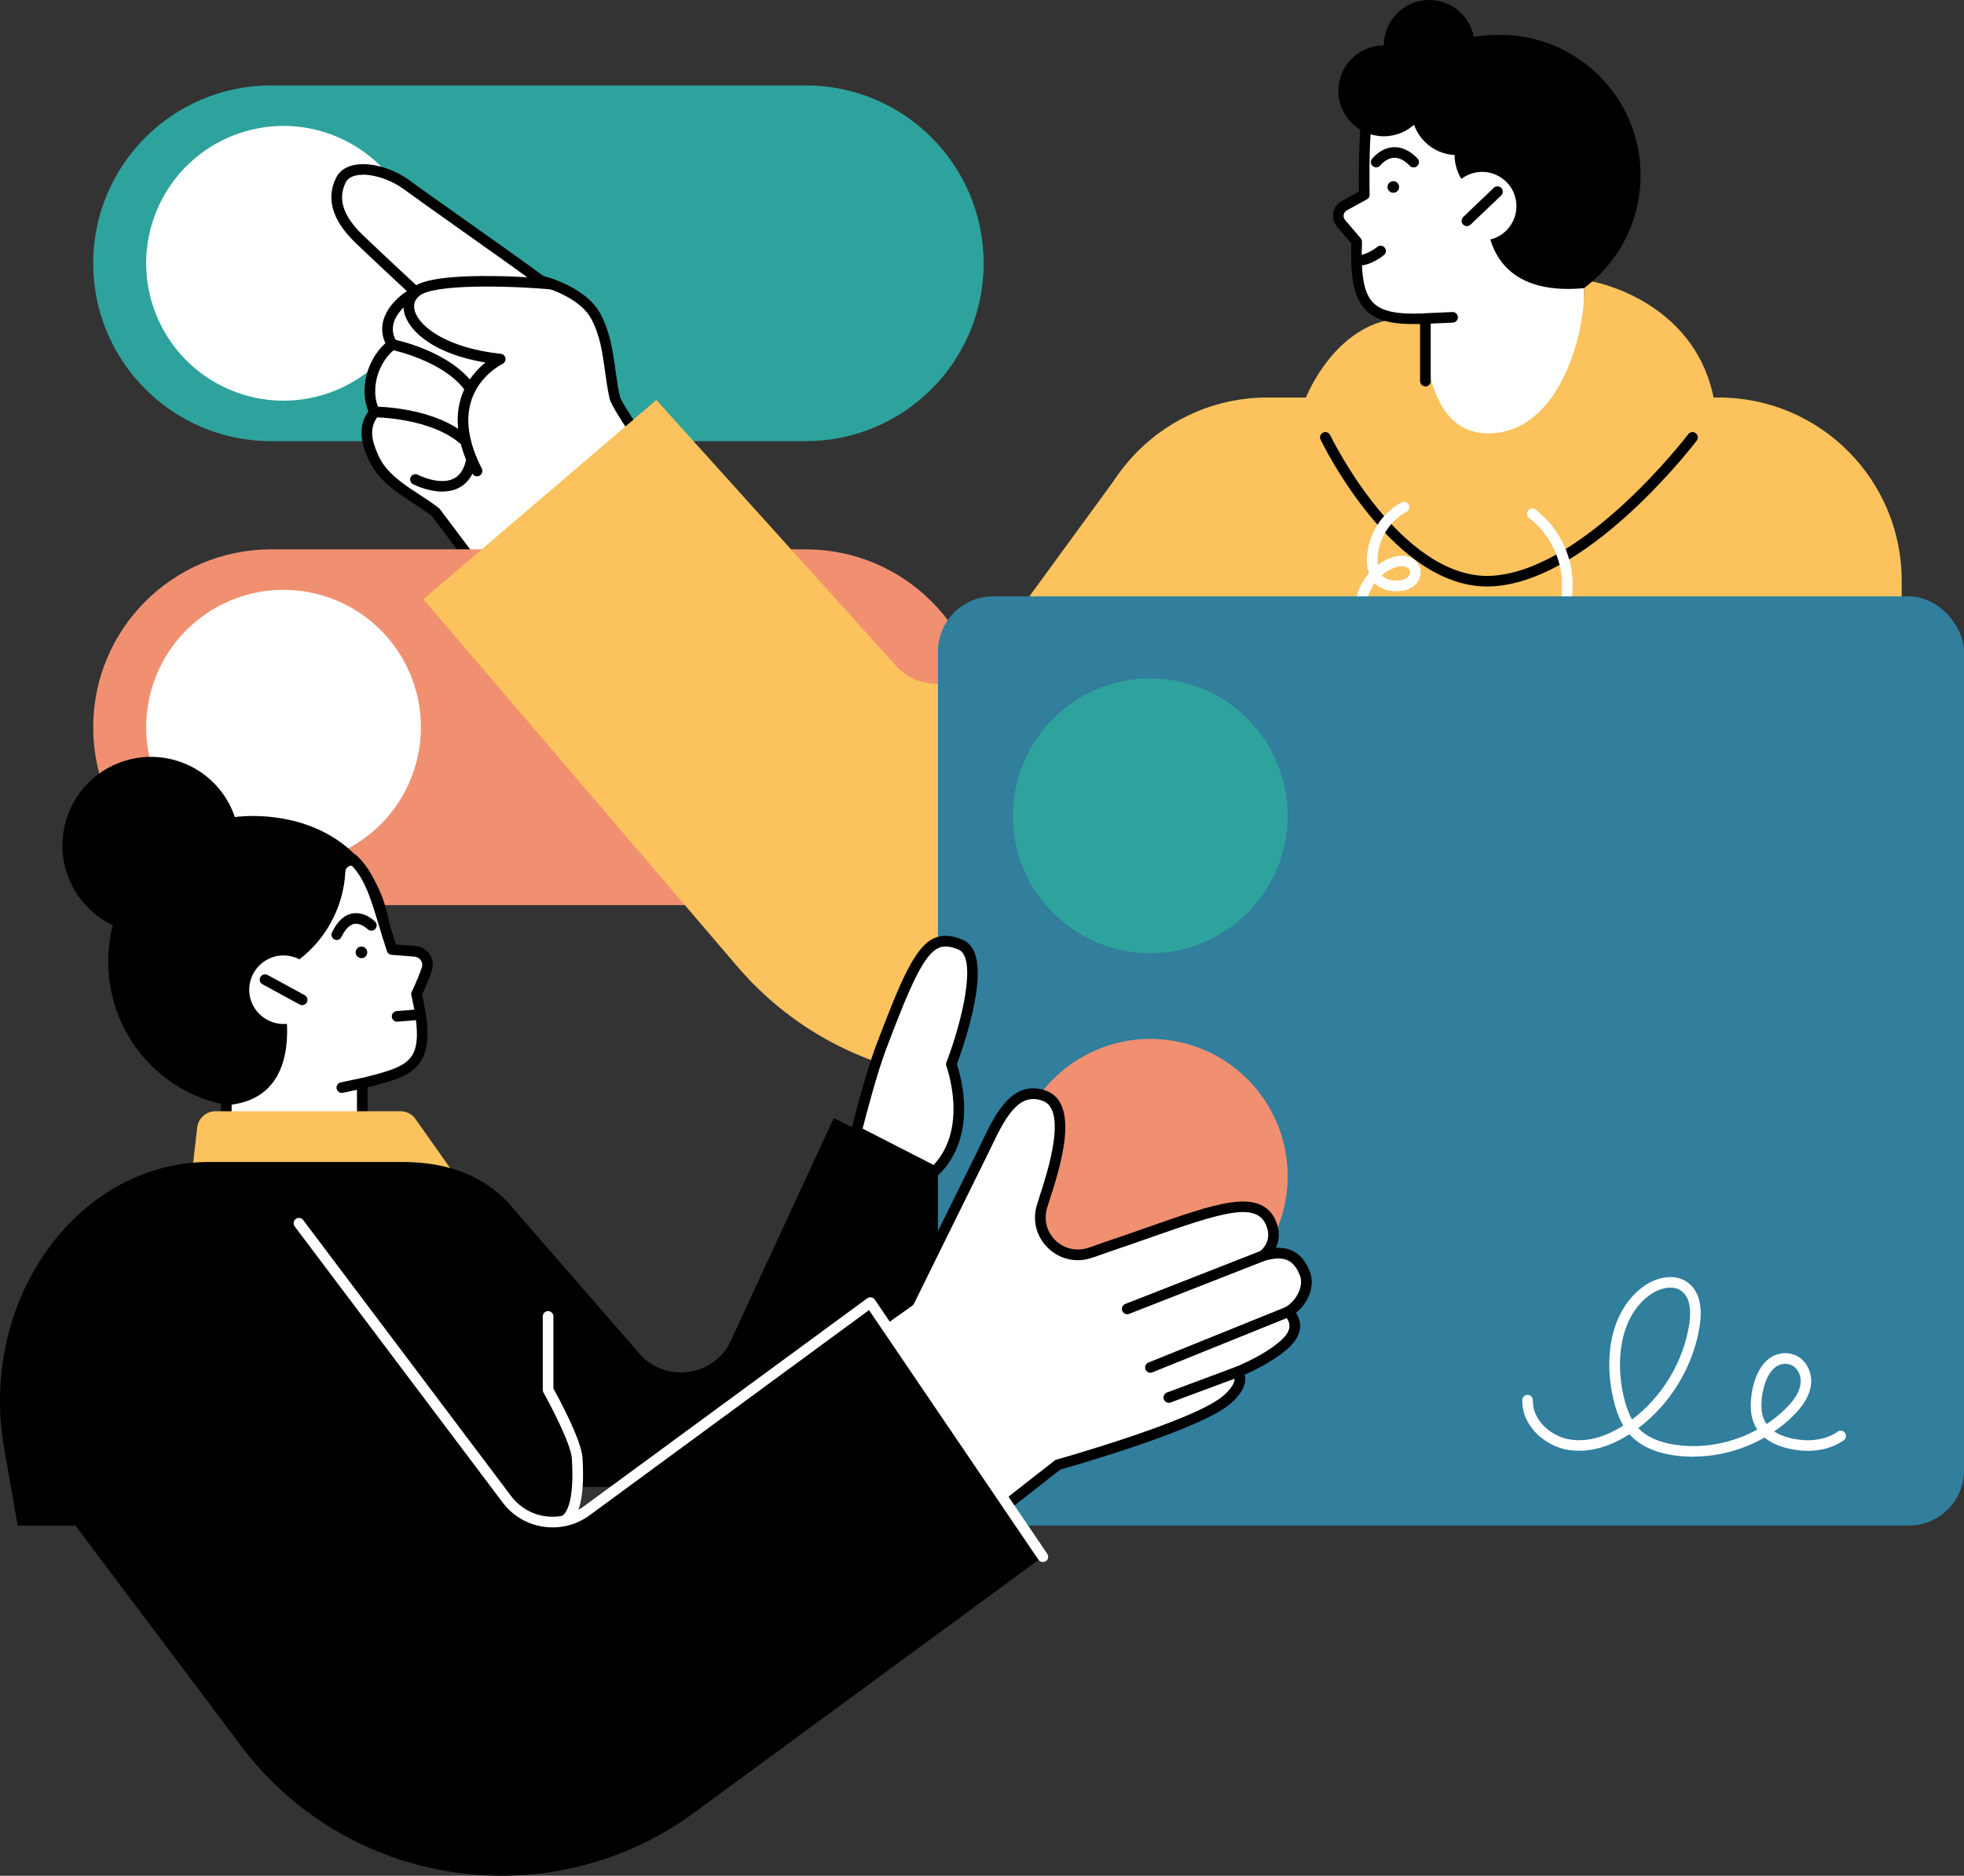 <?xml version="1.0" encoding="UTF-8"?> <svg xmlns="http://www.w3.org/2000/svg" id="Livello_2" viewBox="0 0 324.72 310.13"><rect x="0" y="0" width="324.72" height="310.13" fill="#333333" stroke="none"/><defs><style>.cls-1,.cls-2,.cls-3,.cls-4,.cls-5,.cls-6{stroke-width:0px;}.cls-2{fill:#2ea39d;}.cls-3{fill:#317e9d;}.cls-4{fill:#fff;}.cls-5{fill:#fbc25d;}.cls-6{fill:#f09071;}</style></defs><g id="Livello_1-2"><path class="cls-2" d="M133.22,14.12H44.82c-16.24,0-29.41,13.17-29.41,29.41s13.17,29.41,29.41,29.41h88.4c16.24,0,29.41-13.17,29.41-29.41s-13.17-29.41-29.41-29.41Z"></path><circle class="cls-4" cx="46.88" cy="43.53" r="22.71" transform="translate(-11.69 69.27) rotate(-66.6)"></circle><path class="cls-4" d="M72.02,84.69l20.42,27.13,25.75-22.42s-15.91-20.83-16.55-23.72c-1.01-4.52-.85-9.15-3.1-13.36-2.3-4.3-9.07-5.88-9.07-5.88-3.85-2.9-18.91-13.44-22.15-15.83-3.76-2.79-9.53-3.71-10.95-.82-1.33,2.71-.92,5.92,3,9.7,3.1,2.99,9.37,8.79,9.37,8.79-3.32,1.82-6.04,5.21-3.9,8.68-3.2,2.46-4.69,7.51-2.93,11.16-1.86,2.33-1.44,4.64-.21,7.43,1.96,4.44,6.71,6.32,10.32,9.14Z"></path><path class="cls-1" d="M92.44,112.69c-.33-.03-.55-.15-.7-.35l-20.35-27.03c-.95-.73-1.97-1.4-3.04-2.1-2.91-1.9-5.93-3.86-7.45-7.31-1.11-2.52-1.86-5.21,0-7.9-1.48-3.67-.26-8.47,2.82-11.26-.56-1.2-.68-2.47-.35-3.72.48-1.8,1.88-3.54,3.9-4.89-1.83-1.7-6.14-5.71-8.53-8.02-3.8-3.67-4.87-7.27-3.18-10.71.51-1.04,1.47-1.75,2.78-2.07,2.66-.65,6.56.41,9.48,2.57,1.41,1.05,5.17,3.71,9.16,6.53,4.97,3.52,10.59,7.5,12.85,9.2,1.16.3,7.19,2.05,9.46,6.28,1.59,2.98,2.03,6.15,2.46,9.22.2,1.44.4,2.92.73,4.35.44,1.97,10.29,15.39,16.4,23.38.28.37.23.89-.12,1.19l-25.75,22.42c-.16.14-.36.22-.58.22ZM60.03,28.89c-.45,0-.88.04-1.26.14-.8.19-1.34.58-1.62,1.14-1.34,2.72-.42,5.56,2.82,8.68,3.06,2.95,9.3,8.72,9.36,8.78.21.19.31.47.27.75-.03.28-.2.53-.45.66-2.13,1.17-3.65,2.82-4.08,4.43-.27,1.03-.1,2.04.51,3.03.24.38.14.88-.21,1.16-2.98,2.29-4.21,6.91-2.67,10.08.15.3.11.66-.1.93-1.6,2-1.22,3.98-.09,6.53,1.31,2.97,3.98,4.71,6.8,6.55,1.09.71,2.22,1.45,3.25,2.26.06.05.11.1.16.16l19.85,26.37,24.42-21.26c-3.02-3.97-15.59-20.62-16.21-23.41-.34-1.51-.55-3.03-.75-4.5-.42-3.05-.82-5.94-2.27-8.64-2.08-3.89-8.43-5.43-8.5-5.45-.12-.03-.23-.08-.33-.15-2.14-1.61-7.89-5.68-12.95-9.27-3.99-2.83-7.76-5.5-9.19-6.56-2.01-1.49-4.69-2.42-6.77-2.42Z"></path><path class="cls-1" d="M78.87,78.76c-.32,0-.63-.17-.78-.48-2.45-4.78-3.04-9.09-1.77-12.81.91-2.65,2.59-4.44,3.94-5.53-8.43-1.4-12.45-5.05-13.34-7.94-.52-1.68-.06-3.29,1.26-4.4.61-.51,2.45-2.07,13.17-1.96,5.17.05,9.97.48,10.01.48.48.04.84.47.79.95-.04.48-.47.84-.95.79-7.21-.65-19.53-.93-21.89,1.07-.78.66-1.02,1.54-.71,2.54.85,2.75,5.65,6.12,14.2,7.03.39.04.71.34.77.73.06.39-.14.77-.49.94-.03.02-3.7,1.78-5.1,5.89-1.11,3.25-.54,7.09,1.68,11.41.22.43.05.96-.38,1.18-.13.07-.26.1-.4.1Z"></path><path class="cls-1" d="M77.78,65.17c-.28,0-.56-.13-.73-.38-3.51-5.15-12.3-6.95-12.39-6.97-.47-.09-.78-.56-.69-1.03.09-.47.55-.78,1.03-.69.39.08,9.58,1.95,13.49,7.7.27.4.17.94-.23,1.22-.15.1-.32.15-.49.15Z"></path><path class="cls-1" d="M76.98,73.83c-.21,0-.43-.08-.6-.23-4.91-4.55-14.38-4.61-14.47-4.61-.48,0-.88-.39-.88-.88,0-.48.39-.88.88-.88.42,0,10.24.06,15.66,5.08.35.33.38.88.05,1.24-.17.19-.41.28-.64.28Z"></path><path class="cls-1" d="M73.13,81.28c-2.45,0-4.72-1.17-4.85-1.23-.43-.22-.59-.75-.37-1.18.22-.43.75-.59,1.18-.37.03.02,3.53,1.8,5.89.65,1.09-.53,1.81-1.66,2.13-3.37.09-.48.55-.79,1.02-.7.48.09.79.55.7,1.02-.43,2.28-1.47,3.84-3.09,4.62-.83.4-1.73.55-2.61.55Z"></path><path class="cls-6" d="M133.22,90.83H44.82c-16.24,0-29.41,13.17-29.41,29.41s13.17,29.41,29.41,29.41h88.4c16.24,0,29.41-13.17,29.41-29.41s-13.17-29.41-29.41-29.41Z"></path><circle class="cls-4" cx="46.88" cy="120.24" r="22.71" transform="translate(-80.91 138.24) rotate(-76.72)"></circle><path class="cls-1" d="M271.25,29c0,12.83-10.4,23.23-23.24,23.23s-22.03-10.99-22.46-23.82c-.5-14.68,9.63-22.65,22.46-22.65s23.24,10.4,23.24,23.23Z"></path><path class="cls-5" d="M284.15,65.72h-1.89s-72.72,0-72.72,0c-16.72,0-30.28,13.56-30.28,30.28v37.28h135.16v-37.28c0-16.72-13.55-30.28-30.28-30.28Z"></path><path class="cls-4" d="M261.93,65.71v-18.07c-13.61,1.28-16.19-7.07-16.19-12.79,0-3.13-1.59-7.33-1.67-10.68-2.25-.21-4.29-1.68-5.12-3.94l-.42-1.13c-1.64.72-11.83.6-12.57.68-.57,3.72-.39,12.4-.39,12.4l-3.3,1.8c-1.08.59-1.34,2.02-.54,2.95l2.57,3.01c-.35,10.45,1.58,13.19,11.37,12.73v13.05h-12.09s11.04,17.5,26.11,17.5,24.36-17.5,24.36-17.5h-12.11Z"></path><path class="cls-5" d="M69.98,99.09l38.54-32.96,39.44,43.74c.07.08.14.16.22.24,4.01,4.38,11.09,3.75,14.44-1.14l23.12-31.66,53.69,34.69-41.61,53.72c-22.6,19.33-56.59,16.67-75.92-5.93l-51.9-60.7Z"></path><path class="cls-1" d="M231.32,30.82c.05.53-.33,1-.86,1.05-.53.05-1-.33-1.05-.86-.05-.53.33-1,.86-1.05.53-.05,1,.33,1.05.86Z"></path><path class="cls-1" d="M233.72,27.68c-.23,0-.46-.09-.63-.27-.89-.92-1.78-1.37-2.64-1.32-1.3.07-2.21,1.23-2.22,1.24-.3.38-.85.45-1.23.16-.38-.29-.46-.84-.16-1.22.06-.07,1.39-1.8,3.5-1.93,1.4-.08,2.75.54,4.02,1.85.34.35.33.9-.02,1.24-.17.17-.39.25-.61.25Z"></path><path class="cls-1" d="M235.67,53.54c-.47,0-.85-.37-.87-.84-.02-.48.35-.89.84-.91l4.49-.2c.49-.02.89.35.91.84.02.48-.35.89-.84.91l-4.49.2s-.03,0-.04,0Z"></path><path class="cls-1" d="M255.52,25.64c0,4.15-3.36,7.51-7.51,7.51s-7.51-3.36-7.51-7.51,3.36-7.51,7.51-7.51,7.51,3.36,7.51,7.51Z"></path><path class="cls-1" d="M236.3,15.02c0,4.15-3.36,7.51-7.51,7.51s-7.51-3.36-7.51-7.51,3.36-7.51,7.51-7.51,7.51,3.36,7.51,7.51Z"></path><path class="cls-1" d="M248.39,18.13c0,4.15-3.36,7.51-7.51,7.51s-7.51-3.36-7.51-7.51,3.36-7.51,7.51-7.51,7.51,3.36,7.51,7.51Z"></path><path class="cls-1" d="M243.81,7.51c0,4.15-3.36,7.51-7.51,7.51s-7.51-3.36-7.51-7.51,3.36-7.51,7.51-7.51,7.51,3.36,7.51,7.51Z"></path><path class="cls-4" d="M246.4,39.6c-3.04.74-6.12-1.12-6.86-4.16-.74-3.04,1.12-6.12,4.16-6.86,3.04-.74,6.12,1.12,6.86,4.16.74,3.04-1.12,6.12-4.16,6.86Z"></path><path class="cls-1" d="M242.53,37.38c-.23,0-.46-.09-.63-.27-.33-.35-.32-.9.03-1.24l5.05-4.82c.35-.33.91-.32,1.24.03.33.35.32.9-.03,1.24l-5.05,4.82c-.17.16-.39.24-.6.24Z"></path><path class="cls-1" d="M224.61,43.94c-.14,0-.29,0-.43-.03-.48-.06-.82-.5-.76-.98s.5-.82.98-.76c1.18.14,2.82-.95,3.31-1.35.37-.31.93-.25,1.23.13.31.37.25.93-.13,1.23-.23.19-2.21,1.75-4.2,1.75Z"></path><path class="cls-5" d="M215.93,65.71s4.76-12.23,15.4-13.05h4.34s-1.36,19.12,10.51,18.99c11.66-.13,15.9-16.43,15.75-24.01l1.32-1.1s16.74,2.92,20.07,19.18c0,0-16.3,29.58-35.75,29.93-19.45.35-31.65-29.94-31.65-29.94Z"></path><path class="cls-1" d="M235.67,63.88c-.48,0-.88-.39-.88-.88v-9.43c-4.59.12-7.21-.55-8.93-2.25-2.21-2.18-2.59-6.01-2.44-11.08l-2.35-2.75c-.55-.65-.78-1.5-.63-2.33.15-.84.67-1.55,1.42-1.95l2.83-1.54c-.03-1.97-.09-8.75.41-12.01.07-.48.52-.81,1-.73.48.07.81.52.73,1-.55,3.61-.39,12.16-.38,12.25,0,.33-.17.63-.46.79l-3.3,1.8c-.28.15-.47.42-.53.73-.06.31.03.63.24.88l2.57,3.01c.14.17.22.38.21.6-.19,5.73.34,8.57,1.91,10.11,1.43,1.41,3.98,1.92,8.54,1.71.24-.01.47.08.65.24.17.17.27.39.27.63v10.34c0,.48-.39.88-.88.88Z"></path><path class="cls-1" d="M245.88,96.97c-3.47,0-7-1.16-10.5-3.44-3.03-1.98-6.06-4.8-8.99-8.39-4.97-6.08-7.92-12.19-8.05-12.44-.21-.44-.03-.96.41-1.17.44-.21.96-.03,1.17.41.03.06,3.01,6.2,7.85,12.12,4.39,5.37,11.25,11.65,19.03,11.13,15.23-1.01,32.16-23.18,32.33-23.4.29-.39.84-.46,1.23-.17.39.29.46.84.17,1.23-.04.06-4.41,5.8-10.66,11.59-8.47,7.84-16.19,12.05-22.95,12.5-.34.02-.69.03-1.03.03Z"></path><path class="cls-4" d="M229.94,107.48c-2.18-.11-4.18-1.41-5.14-3.32-.34-.67-.56-1.44-.67-2.29-.34-2.55.54-5.16,2.2-7.09-.22-.64-.33-1.38-.33-2.19,0-3.87,2.29-7.7,5.71-9.52.43-.23.96-.07,1.19.36.23.43.07.96-.36,1.19-2.86,1.53-4.78,4.73-4.78,7.98,0,.25.01.53.05.81.6-.45,1.26-.82,1.97-1.1,1.01-.4,1.9-.52,2.71-.36,1.15.22,2.07,1.02,2.33,2.05.28,1.09-.22,2.3-1.23,3.01-.73.52-1.67.77-2.81.75-.97-.02-2.35-.24-3.37-1.22-.04-.04-.08-.08-.12-.12-1.09,1.51-1.66,3.41-1.42,5.23.09.65.26,1.24.5,1.73.67,1.34,2.12,2.28,3.61,2.36.48.02.86.44.83.92-.02.47-.41.83-.87.83ZM228.47,95.11c.04.05.09.1.14.15.48.46,1.26.72,2.19.73.75.01,1.35-.13,1.77-.43.4-.28.63-.78.54-1.15-.09-.35-.49-.67-.96-.76-.48-.09-1.05,0-1.74.27-.71.28-1.36.68-1.94,1.18Z"></path><path class="cls-4" d="M257.07,107.63c-.29,0-.56-.14-.73-.39l-.32-.47c-.27-.4-.17-.95.23-1.22.1-.07.2-.11.31-.13.98-3.14,1.95-6.61,1.65-9.97-.34-3.81-2.35-7.47-5.39-9.79-.38-.29-.46-.84-.17-1.23.29-.38.84-.46,1.23-.17,3.43,2.61,5.7,6.73,6.08,11.03.36,4.1-.93,8.15-2.06,11.72-.1.32-.38.55-.71.6-.04,0-.08,0-.13,0Z"></path><path class="cls-1" d="M17.89,158.99c0,13.3,10.66,24.09,23.81,24.09s22.57-11.39,23.02-24.69c.51-15.22-9.87-23.48-23.02-23.48s-23.81,10.78-23.81,24.09Z"></path><path class="cls-4" d="M59.88,192.55v-13.44c8.54-2.14,11.69-2.94,8.97-14.76,0,0,1.07-2.2,1.71-4.12.46-1.38-.5-2.83-1.95-2.94l-3.81-.3c-2.36-7.11-3.76-10.61-5.84-13.44-.58-.78-1.82-.4-1.86.57-.3,6.1-3.48,11.73-8.5,15.15-.02,1.85-.55,3.57-1.89,4.96,0,0,4.72,17.44-9.3,18.5v10.2l22.47-.39Z"></path><path class="cls-1" d="M37.41,193.82c-.23,0-.45-.09-.61-.25-.17-.16-.26-.39-.26-.62v-10.2c0-.48.39-.88.88-.88s.88.39.88.88v9.31l20.72-.36v-12.58c0-.4.27-.75.66-.85,4.15-1.04,6.9-1.73,8.23-3.44,1.33-1.71,1.36-4.79.1-10.28-.05-.2-.02-.4.07-.58.01-.02,1.05-2.17,1.66-4.01.13-.4.08-.84-.16-1.19-.23-.35-.61-.57-1.03-.6l-3.81-.3c-.35-.03-.65-.26-.76-.6-.53-1.6-.99-3.11-1.39-4.44-1.37-4.53-2.36-7.8-4.83-10.11-.35-.33-.37-.88-.04-1.24.33-.35.88-.37,1.24-.04,2.82,2.63,3.86,6.09,5.31,10.88.37,1.22.75,2.48,1.19,3.84l3.23.25c.96.07,1.82.58,2.35,1.38.53.8.67,1.79.36,2.71-.52,1.57-1.3,3.28-1.62,3.94,1.34,5.95,1.19,9.28-.49,11.45-1.62,2.07-4.52,2.89-8.52,3.89v12.76c0,.48-.38.87-.86.88l-22.47.39s-.01,0-.02,0Z"></path><path class="cls-1" d="M56.52,180.7c-.4,0-.77-.28-.86-.69-.1-.47.2-.94.67-1.04l3.36-.72c.47-.1.94.2,1.04.67.1.47-.2.94-.67,1.04l-3.36.72c-.06.01-.12.02-.18.02Z"></path><path class="cls-1" d="M55.68,155.42c-.13,0-.26-.03-.38-.09-.44-.21-.62-.73-.41-1.17.9-1.86,2.05-2.92,3.44-3.14,2.02-.33,3.64,1.3,3.7,1.37.34.35.33.9-.02,1.24-.35.34-.9.33-1.24-.01-.02-.02-1.07-1.05-2.18-.87-.98.16-1.7,1.27-2.14,2.17-.15.31-.46.5-.79.5Z"></path><path class="cls-1" d="M60.67,157.15c.17.5-.1,1.05-.6,1.22-.5.17-1.05-.1-1.22-.6-.17-.5.1-1.05.6-1.22.5-.17,1.05.1,1.22.6Z"></path><path class="cls-4" d="M48.64,169.04c1.44-.47,2.62-1.47,3.3-2.82.69-1.35.81-2.89.34-4.33-.96-2.95-4.14-4.59-7.1-3.67-3.02.98-4.66,4.18-3.7,7.16.96,2.95,4.14,4.59,7.1,3.67l.05-.02Z"></path><path class="cls-1" d="M49.96,166.19c-.14,0-.29-.03-.42-.11l-6.14-3.34c-.43-.23-.58-.76-.35-1.19.23-.43.76-.58,1.19-.35l6.14,3.34c.42.23.58.76.35,1.19-.16.29-.46.46-.77.46Z"></path><circle class="cls-1" cx="24.96" cy="139.78" r="14.64" transform="translate(-51.59 20.19) rotate(-22.5)"></circle><path class="cls-1" d="M65.65,168.92c-.45,0-.84-.35-.87-.81-.04-.48.33-.9.81-.94.03,0,2.94-.22,3.84-.32.48-.06.91.29.97.77.06.48-.29.91-.77.97-.93.11-3.78.32-3.9.33-.02,0-.04,0-.07,0Z"></path><path class="cls-5" d="M75.39,194.49l-6.84-9.68c-.58-.69-1.43-1.08-2.33-1.08h-30.59c-1.55,0-2.85,1.16-3.03,2.7l-.74,6.52,43.53,1.55Z"></path><path class="cls-1" d="M165.53,245.85l17.54-37.86-45.21-23.14-17.04,36.85c-.05.1-.09.2-.14.29-2.75,5.44-10.06,6.58-14.47,2.36l-22.4-25.73-37.53,47.22h119.25Z"></path><rect class="cls-3" x="155.08" y="98.6" width="169.64" height="153.63" rx="9.12" ry="9.12"></rect><circle class="cls-6" cx="190.2" cy="194.49" r="22.71" transform="translate(-42.79 334.92) rotate(-76.72)"></circle><circle class="cls-2" cx="190.2" cy="134.9" r="22.71" transform="translate(37.21 310.88) rotate(-84.35)"></circle><path class="cls-4" d="M215.77,210.62c-1.52-4.03-4.55-3.68-6.98-2.99,0,0,2.81-1.98,1.35-5.43-2.44-5.77-11.9-1.12-27.29,4.01-.94.32-1.91.72-2.93,1-4.67,1.32-9-2.97-7.67-7.64.9-3.08,6.01-16.33.48-18.39-5.52-2.06-8.08,4.99-10.36,9.56-2.28,4.57-12.04,24.41-12.04,24.41l-23.48,16.62,21.27,31.35,26.78-20.96s22.97-6.42,27.93-10.74c2.41-2.1,2.45-3.62,1.85-4.63,2.53-1.08,5.91-2.78,7.99-4.82,2.24-2.2,1.35-4.03.33-5.11,2.2-1.34,3.57-4.1,2.76-6.25Z"></path><path class="cls-1" d="M148.13,264.01s-.09,0-.14-.01c-.24-.04-.45-.17-.59-.37l-21.27-31.35c-.27-.39-.17-.93.22-1.21l23.3-16.49c1.03-2.1,9.81-19.94,11.94-24.22.25-.5.5-1.02.76-1.58,2.12-4.44,5.02-10.52,10.68-8.41,2.53.95,3.52,3.77,2.94,8.4-.45,3.53-1.69,7.34-2.43,9.61-.18.55-.33,1.03-.43,1.35-.55,1.96-.05,3.9,1.32,5.28,1.39,1.39,3.35,1.9,5.25,1.37.61-.17,1.22-.39,1.8-.61.36-.13.72-.26,1.08-.38,2.56-.85,4.91-1.68,7.19-2.48,5.68-1.99,10.17-3.57,13.63-4.08,2.54-.37,6.08-.46,7.56,3.03.75,1.78.54,3.31,0,4.47,1.94-.12,4.33.49,5.65,3.99.83,2.21-.18,5.01-2.32,6.74,1.17,1.79.84,3.77-.98,5.56-1.97,1.93-5.02,3.55-7.48,4.66.28,1.19-.1,2.82-2.4,4.82-4.89,4.25-25.84,10.23-28.1,10.87l-26.64,20.86c-.15.12-.35.19-.54.19ZM128.06,232l20.27,29.86,26.04-20.38c.09-.07.19-.12.3-.15.23-.06,22.83-6.42,27.59-10.56,1.13-.98,2.34-2.39,1.67-3.52-.13-.22-.16-.48-.08-.72.08-.24.26-.43.49-.53,2.42-1.04,5.73-2.68,7.72-4.64,1.41-1.38,1.5-2.62.31-3.89-.18-.19-.27-.46-.23-.72.04-.26.19-.49.41-.63,1.92-1.17,3.01-3.54,2.39-5.19-1.17-3.11-3.21-3.23-5.92-2.46-.41.12-.85-.08-1.03-.46-.18-.39-.06-.85.29-1.09.22-.16,2.19-1.69,1.05-4.37-1.64-3.88-7.32-2.08-19,2.02-2.28.8-4.64,1.63-7.21,2.49-.34.11-.68.24-1.04.37-.62.23-1.26.46-1.93.65-2.51.71-5.12.03-6.96-1.82-1.83-1.83-2.5-4.42-1.79-6.91.13-.45.28-.91.47-1.5,1.27-3.91,4.66-14.29.55-15.83-3.86-1.44-6.04,2.38-8.49,7.52-.27.56-.52,1.09-.78,1.61-2.25,4.52-11.94,24.21-12.04,24.41-.06.13-.16.24-.28.33l-22.78,16.12Z"></path><path class="cls-1" d="M186.37,217.29c-.35,0-.68-.21-.82-.56-.18-.45.05-.96.5-1.14l22.42-8.78c.45-.18.96.05,1.14.5.18.45-.05.96-.5,1.14l-22.42,8.78c-.1.04-.21.06-.32.06Z"></path><path class="cls-1" d="M190.2,226.97c-.35,0-.67-.21-.81-.55-.18-.45.04-.96.48-1.14l22.81-9.22c.45-.18.96.04,1.14.48.18.45-.04.96-.48,1.14l-22.81,9.22c-.11.04-.22.06-.33.06Z"></path><path class="cls-1" d="M193.24,231.93c-.36,0-.69-.22-.82-.57-.17-.45.06-.96.52-1.13l11.45-4.26c.45-.17.96.06,1.13.52.17.45-.06.96-.52,1.13l-11.45,4.26c-.1.04-.2.06-.31.06Z"></path><path class="cls-1" d="M92.47,270.33c-.48,0-.88-.39-.88-.88v-17.84c0-.21.07-.41.21-.57.02-.02,1.84-2.23,2.51-5.86.9-4.86-.58-9.86-4.38-14.85-.12-.15-.18-.34-.18-.53v-12.15c0-.48.39-.88.88-.88s.88.39.88.88v11.86c4.99,6.67,5.21,12.42,4.51,16.09-.64,3.34-2.12,5.57-2.67,6.31v17.54c0,.48-.39.88-.88.88Z"></path><path class="cls-1" d="M2.92,252.23h89.58l-.03-.62s3.66.69,2.96-10.52c-.19-3.06-4.81-11.28-4.81-11.28v-12.15c0-9.92-4.6-25.54-24.08-25.54h-31.86c-.2,0-.41,0-.61,0-21.66.41-37.6,23.17-33.4,47.23l2.25,12.89Z"></path><path class="cls-4" d="M92.58,252.49c-.15,0-.24-.02-.27-.02l.32-1.72s.23,0,.57-.34c.68-.68,1.75-2.79,1.35-9.27-.15-2.35-3.44-8.67-4.7-10.91-.07-.13-.11-.28-.11-.43v-12.15c0-.48.39-.88.88-.88s.88.39.88.88v11.93c.82,1.48,4.62,8.46,4.81,11.46.35,5.65-.33,9.27-2.02,10.77-.68.6-1.34.69-1.7.69Z"></path><path class="cls-1" d="M172.42,257.38l-28.52-42.03-46.91,34.44c-4.21,3.1-10.13,2.21-13.23-2l-34.33-45.57L6.82,244.72l32.69,43.49c17.67,23.97,51.42,29.07,75.38,11.4l57.54-42.23Z"></path><path class="cls-4" d="M172.42,258.26c-.28,0-.56-.13-.73-.38l-28.01-41.27-46.18,33.91c-2.22,1.64-4.95,2.31-7.68,1.9-2.73-.41-5.14-1.86-6.78-4.09l-34.32-45.56c-.29-.39-.21-.94.17-1.23.39-.29.94-.21,1.23.17l34.33,45.57c1.37,1.85,3.37,3.06,5.63,3.4,2.27.34,4.53-.22,6.38-1.58l46.92-34.44c.19-.14.43-.2.67-.16.23.04.44.17.58.37l28.52,42.03c.27.4.17.95-.23,1.22-.15.1-.32.15-.49.15Z"></path><path class="cls-4" d="M141.6,187.06s2.2-8.94,4.12-14.02c5.84-15.43,7.83-19.04,13.08-16.86,5.26,2.18-1.52,19.78-1.52,19.78,0,0,4.18,11.1-2.76,17.71l-12.93-6.62Z"></path><path class="cls-1" d="M154.53,194.55c-.14,0-.27-.03-.4-.1l-12.93-6.62c-.36-.19-.55-.59-.45-.99.09-.37,2.23-9.05,4.15-14.12,4.15-10.95,6.45-16.26,9.61-17.63,1.32-.57,2.79-.48,4.62.27,2.63,1.09,3.21,5.03,1.73,11.71-.9,4.04-2.25,7.81-2.65,8.89.28.85,1.02,3.29,1.17,6.32.25,4.97-1.23,9.13-4.25,12.01-.17.16-.38.24-.6.24ZM142.62,186.6l11.74,6.01c5.82-6.18,2.15-16.23,2.11-16.33-.08-.2-.07-.42,0-.62,2.68-6.98,5.08-17.38,2-18.66-1.38-.57-2.39-.66-3.26-.28-2.42,1.05-4.63,5.98-8.67,16.65-1.58,4.17-3.37,11.08-3.92,13.24Z"></path><path class="cls-4" d="M279.96,240.85c-1.02,0-2.04-.07-3.06-.21-3.19-.44-5.63-1.55-7.26-3.27-.07-.08-.15-.16-.22-.24-2.58,1.65-6.21,3.22-10.13,2.6-3.75-.6-7.72-3.93-7.6-8.26.01-.48.41-.87.9-.85.48.01.86.42.85.9-.09,3.38,3.1,6,6.12,6.48,3.35.54,6.53-.83,8.83-2.29-.87-1.47-1.33-3.07-1.65-4.42-.8-3.38-.89-6.94-.24-10.01.75-3.57,2.48-6.48,4.98-8.4,2.13-1.64,5.31-2.52,7.61-.8,2.24,1.68,2.29,4.78,1.94,7.09-1.01,6.64-4.79,12.92-10.16,16.95,1.39,1.47,3.49,2.39,6.27,2.78,4.57.64,9.35-.31,13.4-2.54-.63-.95-.99-2.08-1.06-3.38-.13-2.33.52-5.72,2.25-7.65.9-1,1.99-1.53,3.24-1.6,1.26-.06,2.43.42,3.27,1.35.94,1.04,1.38,2.52,1.17,3.96-.25,1.71-1.19,3.33-2.98,5.09-.95.94-1.98,1.79-3.09,2.54,1.01.68,2.38,1.13,4.1,1.36,4,.52,6.25-1.22,6.34-1.3.38-.3.93-.24,1.23.14.3.38.25.92-.13,1.23-.12.09-2.88,2.29-7.67,1.67-2.34-.31-4.18-1.01-5.47-2.09-3.57,2.04-7.69,3.15-11.79,3.15ZM295.19,225.49s-.09,0-.13,0c-.78.04-1.44.37-2.02,1.02-1.34,1.49-1.92,4.33-1.8,6.38.06.99.34,1.84.84,2.56,1.13-.75,2.18-1.6,3.14-2.54,1.5-1.48,2.28-2.78,2.47-4.1.14-.93-.14-1.88-.73-2.53-.33-.36-.9-.78-1.76-.78ZM276.18,212.89c-1.25,0-2.61.59-3.62,1.37-5.02,3.86-5.35,11.37-4.11,16.62.38,1.59.82,2.82,1.39,3.82,5-3.76,8.52-9.62,9.46-15.8.23-1.5.37-4.2-1.26-5.43-.54-.41-1.19-.58-1.87-.58Z"></path></g></svg> 